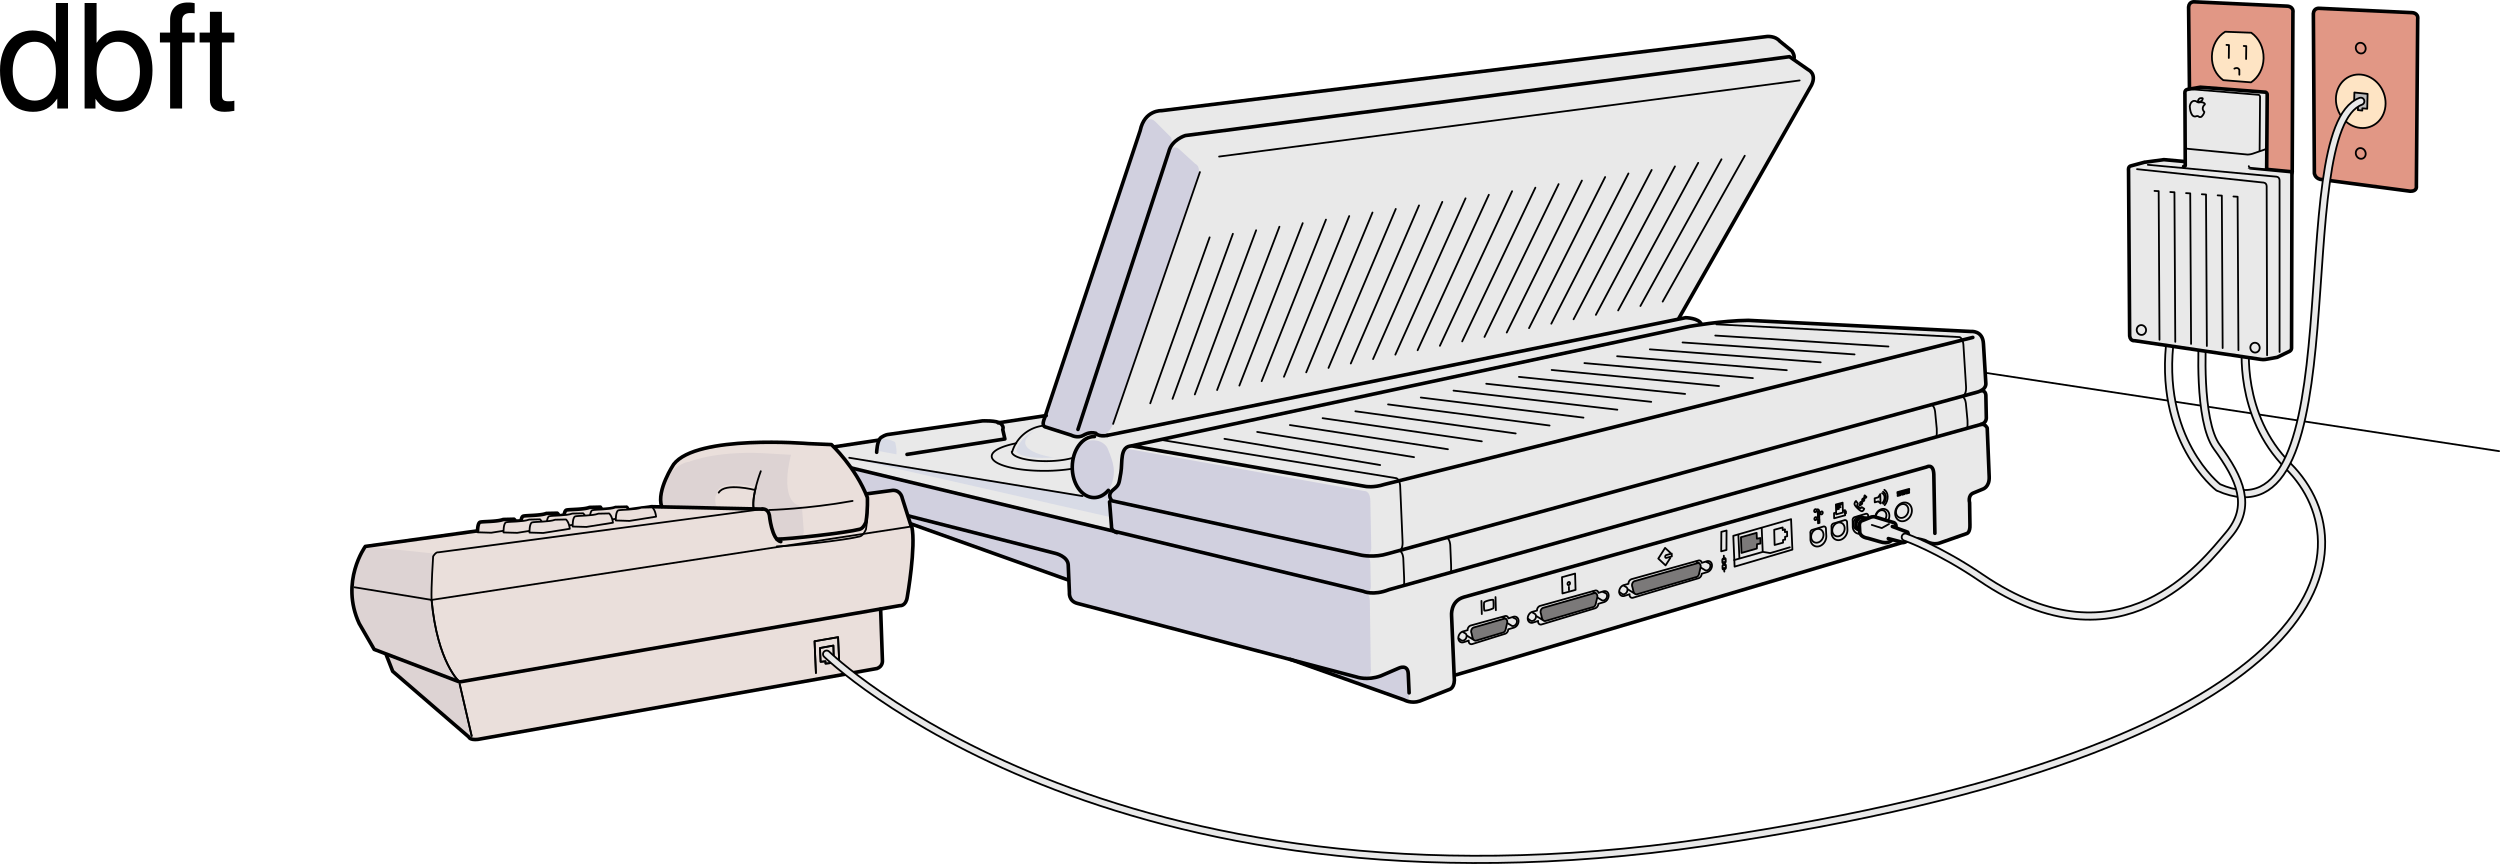<svg xmlns="http://www.w3.org/2000/svg" xmlns:xlink="http://www.w3.org/1999/xlink" width="345.234" height="119.304"><defs><path id="a" d="M9.906-14.578H8.234v5.422c-.687-1.063-1.812-1.625-3.218-1.625-2.72 0-4.5 2.187-4.5 5.515 0 3.547 1.718 5.72 4.562 5.72 1.438 0 2.438-.532 3.344-1.829V0h1.484Zm-4.61 5.36c1.798 0 2.938 1.577 2.938 4.093 0 2.422-1.156 4.031-2.921 4.031-1.829 0-3.047-1.625-3.047-4.062 0-2.438 1.218-4.063 3.03-4.063zm0 0"/><path id="b" d="M1.078-14.578V0h1.5v-1.344C3.375-.125 4.438.453 5.906.453c2.75 0 4.547-2.25 4.547-5.734 0-3.407-1.687-5.5-4.469-5.5-1.437 0-2.468.547-3.25 1.719v-5.516zm4.578 5.36c1.86 0 3.063 1.624 3.063 4.124 0 2.375-1.235 4-3.063 4-1.781 0-2.922-1.61-2.922-4.062 0-2.469 1.141-4.063 2.922-4.063zm0 0"/><path id="c" d="M5.156-10.484H3.422v-1.641c0-.688.375-1.063 1.156-1.063.14 0 .203 0 .578.032v-1.39a3.975 3.975 0 0 0-.937-.095c-1.532 0-2.453.875-2.453 2.375v1.782H.359v1.359h1.407V0h1.656v-9.125h1.734Zm0 0"/><path id="d" d="M5.078-10.484H3.36v-2.875H1.703v2.875H.281v1.359h1.422v7.922c0 1.078.719 1.656 2.016 1.656.437 0 .797-.031 1.36-.14v-1.391C4.843-1.016 4.624-1 4.28-1c-.718 0-.922-.203-.922-.938v-7.187h1.72zm0 0"/></defs><path fill="#e9e9e9" d="m231.863 43.91 18.293-32.152c.77-1.586-.449-2.129-.449-2.129l-2.586-1.8.613.331c.153-.543-.285-1.12-.285-1.12l-1.676-1.36c-.625-.75-1.753-.64-1.753-.64l-83.583 10.238s-2.394-.133-2.984 2.753L144.2 57.871l.098-.445-6.461.965.363.101c-.5-.457-2.527-.37-2.527-.37L122.625 60s-.355.016-.937.399c-.579.382-.625 2.058-.625 2.058l.285-1.683-11.028 1.668s-1.43.062-1.367 1.492l.11 2.62s.273.704 1.472.892l5.207 1.328.344.101 31.531 11.258v.23l.063 1.47s-.14 1.195 1.14 1.503l29.352 7.715.43.145 15.312 5.464s.977.555 2.156.149l4.106-1.61s.828-.214.636-1.82l.29-.191 63.226-18.75s.266-.121.992.086l.57.168s.981.672 2.04.27l3.68-1.286s.472-.133.425-1.215l-.047-3.047s-.281-1.023.535-1.336l1.29-.535s.945-.277.882-1.707l-.273-6.722s-.25-.625-.875-.5c.812-.211.75-.938.75-.938l-.063-3.125c-.05-.629-.625-.625-.625-.625l-.437.188c1.133-.336 1.062-1.125 1.062-1.125l-.332-5.5c-.082-1.907-1.746-1.715-1.746-1.715l-30.738-1.535c-2.09.023-4.488.3-6.125.527l-.36-.008c-.324-.848-2.152-.887-2.152-.887l-.918.04"/><path fill="#d8dbe6" d="M121.11 62.239s.062-1.5.75-1.625c.687-.125 1.75.437 1.75.437s.25.813.187 1.688l-2.688-.5m21.625-2.688s-1.875.813-2.375 2.688c0 0 0 1.25 5.188.937 0 0-6.563-.875-2.813-3.625m-25.437 3.688 33.125 5.437 2.875.125s-.125.688-.063 1l.063.813s-.055.757.125.812l-36.125-8.187"/><path fill="#d1d0df" d="M157.61 17.551s.874-1.812 1.937-.75l2.187 2.188s.25.562-.187 1.75c0 0 .625-.813 1.375-.063l2.125 1.938s.937.312.312 2.062l-11.75 34.063s-.5 1.562-2.125 1.187l-.625-.187s-.562-.063-1.187.312-1.188.25-1.563.125l-3.625-1.187s-.625-.063-.375-.938l13.5-40.5"/><path fill="#d1d0df" d="M108.922 63.801s-.063-1.25 1.75-.812l43.25 10.437s-.5-.375-.438-.812l-.25-3.125s-.062-.563.125-.688c0 0-2 0-2.562-.125-.563-.125-2.75-.625-2.688-4.562.063-3.938 4.125-4 4.875-2.125s1.313 3.187.25 5.562c0 0-.187.813.313.375.5-.437.875-.625 1.125-1.875s-.063-4.25 1.437-4l32.25 5.75s.875-.125.875 1.438l.125 6.25s.125 1.25-.875 1.187c0 0 .75.063.75 1.063l.063 3.125s.125 1.125-.813.875c0 0 .75.062.688 1.687l.125 8.813s.25 1.562-1.188 1.375c0 0 1.125.312 2.75-.313l2-.875s1.5-1 1.625.625l.063 3.063s.25.875-1.063.375l-15.062-5.375-29.563-7.75s-1.187-.188-1.25-1.625v-1.563l-31.562-11.375-5.813-1.437s-1.062-.188-1.187-.938l-.125-2.625"/><path fill="none" stroke="#000" stroke-linecap="round" stroke-linejoin="round" stroke-width=".25" d="M259.406 72.387c.457.246 1.067-.004 1.356-.563.293-.554.152-1.207-.309-1.457-.46-.246-1.066.004-1.36.563-.288.555-.148 1.207.313 1.457zm0 0"/><path fill="none" stroke="#000" stroke-linecap="round" stroke-linejoin="round" stroke-width=".25" d="M259.387 72.02c.34.183.789-.004 1.004-.414.214-.414.113-.895-.227-1.078-.34-.184-.793.003-1.004.414-.215.41-.113.894.227 1.078zm-3.547-.137a.428.428 0 0 1 .242-.46l1.582-.474a.275.275 0 0 1 .176.024c.098.055.148.164.148.281l.051 1.024c.008.23-.047.476-.168.707-.324.62-1 .902-1.515.625-.293-.16-.47-.461-.504-.809zm0 0"/><path fill="none" stroke="#000" stroke-linecap="round" stroke-linejoin="round" stroke-width=".25" d="M256.34 73.11c.402.214.93-.004 1.18-.489.253-.48.132-1.047-.266-1.261-.402-.215-.93 0-1.18.484-.254.484-.133 1.05.266 1.266zm3.922-3.356c.261-.308.426-.742.414-1.183-.012-.43-.192-.766-.457-.934"/><path fill="none" stroke="#000" stroke-linecap="round" stroke-linejoin="round" stroke-width=".25" d="M260.086 69.578c.219-.238.355-.586.348-.941-.012-.352-.168-.621-.391-.738"/><path fill="none" stroke="#000" stroke-linecap="round" stroke-linejoin="round" stroke-width=".25" d="M259.945 69.45c.188-.18.309-.47.301-.762-.008-.29-.144-.504-.34-.582m-.218 1.414-.305-.281-.488.132-.016-.554.488-.133.281-.445zm-3.583.043c-.05.082.094.336.446.664.347.328.582.43.633.347m-1.09-1.023a.703.703 0 0 1 .093-.234.527.527 0 0 1 .114-.13l.254.34s-.051.16-.09.22c0 0 .05.144.215.277.16.132.265.172.265.172.04-.059.153-.16.153-.16l.336.214a.623.623 0 0 1-.075.164.563.563 0 0 1-.164.168"/><path fill="none" stroke="#000" stroke-linecap="round" stroke-linejoin="round" stroke-width=".25" d="M256.934 69.774c.03-.051.027-.118-.008-.153-.036-.03-.086-.015-.121.035-.032.051-.032.118.004.153.035.031.09.015.125-.035zm.23-.246-.226-.215-.079.12.23.212zm.055-.208c.035-.05.031-.117-.004-.148-.035-.035-.09-.02-.121.031-.036.051-.032.121.004.153.035.031.09.02.12-.035zm.234-.246-.23-.214-.075.12.23.212zm.055-.203c.035-.054.031-.12-.004-.156-.035-.027-.09-.016-.121.035-.035.051-.031.121.004.153.035.035.09.02.12-.032zm.234-.25-.23-.215-.074.122.226.21zm0 0"/><path fill="#e9e9e9" stroke="#000" stroke-linecap="round" stroke-linejoin="round" stroke-width=".5" d="m257.371 73.438-.535-.203c-.402-.133-.469-.399-.469-.399-.336-.941.469-1.34.469-1.34l1.074.067"/><path fill="#e9e9e9" d="m257.059 71.942 1.16-.465s.41-.235.816-.059l2.5.754s.293.117.293.465c0 .352.117 1.687-.64 1.98 0 0-.407.582-1.63.176l-1.628-.469s-.989-.113-1.106-.812l-.058-1.047s.066-.492.293-.523"/><path fill="none" stroke="#000" stroke-linecap="round" stroke-linejoin="round" stroke-width=".5" d="m257.059 71.942 1.16-.465s.41-.235.816-.059l2.5.754s.293.117.293.465c0 .352.117 1.687-.64 1.98 0 0-.407.582-1.63.176l-1.628-.469s-.989-.113-1.106-.812l-.058-1.047s.066-.492.293-.523zm0 0"/><path fill="none" stroke="#000" stroke-linecap="round" stroke-linejoin="round" stroke-width=".25" d="m246.477 73.121-.293.082-.012-.363-1.168.32.059 2.098 1.167-.32-.008-.364.293-.078"/><path fill="none" stroke="#000" stroke-linecap="round" stroke-linejoin="round" stroke-width=".25" d="m246.477 73.121.011.364.29-.079.019.645-.293.082.012.363"/><path fill="#7b7979" d="m240.488 76.356 2.121-.606.024-.601.48-.09-.02-.762-.48.09-.035-.809-2.164.606.074 2.172"/><path fill="none" stroke="#000" stroke-linecap="round" stroke-linejoin="round" stroke-width=".25" d="m240.488 76.356 2.121-.606.024-.601.48-.09-.02-.762-.48.09-.035-.809-2.164.606zm0 0"/><path fill="none" stroke="#000" stroke-linecap="round" stroke-linejoin="round" stroke-width=".5" d="m144.473 57.387-6.637 1.004m-16.488 2.383-11.028 1.668s-1.43.062-1.367 1.492l.11 2.62s.273.704 1.472.892l35.242 8.976s1.688.406 1.739 1.598l.164 3.812s-.14 1.196 1.14 1.504l38.512 10.149s1.457.535 3.336-.145l2.46-1.059s1.286-.652 1.345.778l.117 2.617m-78.504-26.801 31.531 11.258"/><path fill="none" stroke="#000" stroke-linecap="round" stroke-linejoin="round" stroke-width=".5" d="m178.172 91.051 15.742 5.61s.977.554 2.156.148l4.106-1.61s.828-.214.637-1.82l-.36-8.34s-.207-2.02 1.68-2.578l63.914-17.972s.933-.56 1 1l.148 8.156M156.113 61.598l77.223-16.531s4.5-.79 8.082-.828l30.738 1.535s1.664-.192 1.746 1.715l.332 5.5s.07.789-1.062 1.125l-81.563 22.359c-1.765.555-3.57.203-3.57.203l-34.46-7.512s-.81-.738.112-1.496c.922-.754.801-.808 1.09-2.375.262-1.418-.222-3.75 1.57-3.707l32.231 5.586s1.082.211 2.613-.281l81.235-20.293M247.734 8.16c.153-.543-.285-1.12-.285-1.12l-1.676-1.36c-.625-.75-1.753-.64-1.753-.64l-83.582 10.238s-2.395-.133-2.985 2.753L144.2 57.871s-.383.856.106 1.07l3.629 1.157s.914.5 1.73-.016c0 0 .754-.508 1.66-.25 0 0 .32.528 1.621.29"/><path fill="none" stroke="#000" stroke-linecap="round" stroke-linejoin="round" stroke-width=".5" d="m231.863 43.91 18.293-32.152c.77-1.586-.449-2.129-.449-2.129l-2.586-1.8-83.433 10.89s-1.883.559-2.29 2.246L148.86 59.301"/><path fill="none" stroke="#000" stroke-linecap="round" stroke-linejoin="round" stroke-width=".25" d="m248.516 11.11-80.164 10.51m-2.652 2.146-11.985 34.77"/><path fill="none" stroke="#000" stroke-linecap="round" stroke-linejoin="round" stroke-width=".5" d="M151.145 60.281c-1.676-.015-3.051 1.86-3.075 4.192-.02 2.324 1.325 4.226 3 4.242.754.008 1.446-.371 1.985-1m-.168-7.59 79.894-16.254s1.828.04 2.153.887m-81.711 24.539.265 3.332s-.09.723.758.926"/><path fill="none" stroke="#000" stroke-linecap="round" stroke-linejoin="round" stroke-width=".25" d="M193.828 80.91s.121-.004.074-1.078l-.117-2.738s-.039-.832-.523-1.055m7.054 3.039s.118-.004.07-1.078l-.116-2.738s-.036-.832-.524-1.05m67.633-13.938s.121-.004.074-1.078l-.219-2.258s-.035-.832-.52-1.051m4.915 3.25s.117-.008.07-1.078l-.215-2.258s-.035-.836-.523-1.05M167.043 32.778l-8.2 22.914m11.411-23.407-8.336 22.793m11.547-23.281-8.469 22.672m11.684-23.16-8.606 22.55m11.821-23.042-8.747 22.43m11.957-22.919-8.878 22.309m12.093-22.801-9.015 22.192m12.226-22.68-9.152 22.07m12.367-22.562-9.289 21.949m12.5-22.438-9.422 21.829m12.637-22.316-9.563 21.706m12.774-22.199-9.696 21.586m12.911-22.074-9.836 21.465m13.047-21.958-9.97 21.348m13.184-21.836-10.105 21.227m13.316-21.719-10.238 21.105m13.454-21.593-10.38 20.984m13.59-21.472-10.512 20.863m13.727-21.356L214.223 44.7m13.863-21.231L217.3 44.09m14-21.113L220.38 43.48m14.132-20.991-11.055 20.378m14.27-20.871L226.53 42.258m14.408-20.75-11.333 20.14m-60.515 18.95 21.496 3.621m-16.976-4.574 21.656 3.484m-17.137-4.433 21.816 3.34m-17.3-4.29 21.98 3.2m-17.457-4.153 22.137 3.063m-17.621-4.012 22.3 2.918m-17.781-3.867 22.461 2.777m-17.941-3.73 22.62 2.636m-18.101-3.586 22.778 2.497m-18.262-3.446 22.941 2.356m-18.422-3.309 23.102 2.219m-18.582-3.169 23.262 2.075m-18.743-3.023 23.426 1.93m-18.91-2.883 23.59 1.792m-19.07-2.741 23.75 1.652m-19.231-2.606 23.91 1.516M117.273 63.215l32.22 5.29"/><path fill="none" stroke="#000" stroke-linecap="round" stroke-linejoin="round" stroke-width=".5" d="M121.063 62.457s.046-1.676.625-2.058c.582-.383.937-.399.937-.399l13.047-1.879s2.027-.086 2.527.371c.496.457.274.825.274.825l.293 1.3-13.512 2.133"/><path fill="none" stroke="#000" stroke-linecap="round" stroke-linejoin="round" stroke-width=".25" d="M139.719 62.38c.008.757 2.226 1.335 4.945 1.3 1.465-.02 2.774-.219 3.672-.512m-4.262-4.383a5.11 5.11 0 0 0-4.289 3.575"/><path fill="none" stroke="#000" stroke-linecap="round" stroke-linejoin="round" stroke-width=".25" d="M140.336 61.211c-2.05.406-3.399 1.07-3.387 1.809.016 1.164 3.426 2.058 7.617 2a24.8 24.8 0 0 0 3.45-.281m45.246 11.301s.468-.137.426-1.212l-.336-7.742s-.036-.832-.524-1.05l-32.453-5.282m110.738-6.148s.434-.121.387-1.196l-.367-5.804s-.035-.836-.524-1.055l-33.586-1.762m-15.652 36.965.371.168c.203.125.246.438.09.7-.152.265-.441.378-.648.257l-.633-.387m-8.93 2.082.309.18c.203.121.246.434.09.7-.153.261-.442.378-.649.253l-.348-.254"/><path fill="none" stroke="#000" stroke-linecap="round" stroke-linejoin="round" stroke-width=".25" d="M212.617 83.692a.593.593 0 0 1 .11-.036l7.55-2.105a.377.377 0 0 1 .278.035c.101.059.16.164.18.285l.69-.218a.561.561 0 0 1 .45.043c.3.18.36.644.133 1.03a.893.893 0 0 1-.512.427l-.777.226a.684.684 0 0 1-.399.61l-7.433 2.242a.366.366 0 0 1-.301-.032c-.14-.085-.207-.261-.18-.453l-.75.246a.545.545 0 0 1-.414-.054c-.304-.184-.363-.645-.136-1.032a.904.904 0 0 1 .449-.402l.695-.195a.677.677 0 0 1 .09-.356.68.68 0 0 1 .277-.261"/><path fill="#7b7979" d="M212.79 84.73a.588.588 0 0 1-.017-.433.531.531 0 0 1 .348-.367l7.043-2.02a.39.39 0 0 1 .164.012c.192.07.293.305.25.547l-.215.914-.023.09c-.074.223-.25.375-.43.379l-6.492 1.902c-.07.024-.121.008-.191-.015-.098-.032-.188-.137-.274-.313l-.164-.695"/><path fill="none" stroke="#000" stroke-linecap="round" stroke-linejoin="round" stroke-width=".25" d="M212.79 84.73a.588.588 0 0 1-.017-.433.531.531 0 0 1 .348-.367l7.043-2.02a.39.39 0 0 1 .164.012c.192.07.293.305.25.547l-.215.914-.023.09c-.074.223-.25.375-.43.379l-6.492 1.902c-.07.024-.121.008-.191-.015-.098-.032-.188-.137-.274-.313zm.386.977-.977-.61m8.219-3.163-.453-.242m15.675-4.086.372.172c.203.12.242.433.09.699-.153.262-.442.379-.649.254l-.633-.387m-10.566 2.543.305.18c.207.12.246.433.093.699-.152.262-.441.375-.648.254l-.348-.254"/><path fill="none" stroke="#000" stroke-linecap="round" stroke-linejoin="round" stroke-width=".25" d="M225.25 80.004a.385.385 0 0 1 .105-.039l9.192-2.562a.36.36 0 0 1 .277.039.38.38 0 0 1 .18.285l.691-.223a.563.563 0 0 1 .45.043c.3.184.359.645.132 1.031a.893.893 0 0 1-.511.426l-.778.23a.681.681 0 0 1-.398.606l-9.074 2.7a.357.357 0 0 1-.297-.032c-.145-.082-.207-.262-.18-.45l-.75.243a.552.552 0 0 1-.418-.055c-.3-.18-.363-.64-.133-1.03a.925.925 0 0 1 .45-.403l.695-.196a.642.642 0 0 1 .09-.355.647.647 0 0 1 .277-.258"/><path fill="#7b7979" d="M225.418 81.04a.597.597 0 0 1-.016-.43c.063-.192.2-.329.352-.368l8.684-2.476a.28.28 0 0 1 .16.012c.191.066.293.3.246.546l-.211.91-.024.09c-.074.223-.253.375-.43.38l-8.128 2.363c-.07.02-.121.004-.195-.016-.094-.031-.184-.137-.27-.312l-.168-.7"/><path fill="none" stroke="#000" stroke-linecap="round" stroke-linejoin="round" stroke-width=".25" d="M225.418 81.04a.597.597 0 0 1-.016-.43c.063-.192.2-.329.352-.368l8.684-2.476a.28.28 0 0 1 .16.012c.191.066.293.3.246.546l-.211.91-.024.09c-.074.223-.253.375-.43.38l-8.128 2.363c-.07.02-.121.004-.195-.016-.094-.031-.184-.137-.27-.312zm.391.98-.977-.614m9.856-3.621-.454-.238m-25.304 7.731.367.168c.207.12.25.433.094.699-.153.261-.442.379-.649.258l-.633-.387m-6.069 1.269.308.18c.203.121.242.434.09.7-.153.261-.442.378-.649.253l-.348-.254"/><path fill="none" stroke="#000" stroke-linecap="round" stroke-linejoin="round" stroke-width=".25" d="M203.035 86.403a.347.347 0 0 1 .11-.036l4.695-1.293a.351.351 0 0 1 .273.036c.102.058.16.164.18.285l.691-.223a.567.567 0 0 1 .446.047c.304.18.363.64.14 1.031a.927.927 0 0 1-.515.426l-.778.227a.684.684 0 0 1-.398.609l-4.574 1.43a.382.382 0 0 1-.301-.032c-.145-.086-.207-.261-.18-.453l-.75.242a.541.541 0 0 1-.414-.05c-.304-.184-.363-.645-.14-1.032a.928.928 0 0 1 .453-.402l.695-.195a.626.626 0 0 1 .09-.356.657.657 0 0 1 .277-.261"/><path fill="#7b7979" d="M203.207 87.438a.576.576 0 0 1-.02-.43c.063-.191.2-.328.352-.367l4.188-1.207a.368.368 0 0 1 .16.012c.191.066.293.3.246.546l-.211.914c-.008.032-.012.06-.023.09-.075.223-.25.371-.43.38l-3.633 1.09c-.07.023-.121.007-.191-.017-.098-.03-.188-.136-.274-.312l-.164-.7"/><path fill="none" stroke="#000" stroke-linecap="round" stroke-linejoin="round" stroke-width=".25" d="M203.207 87.438a.576.576 0 0 1-.02-.43c.063-.191.2-.328.352-.367l4.188-1.207a.368.368 0 0 1 .16.012c.191.066.293.3.246.546l-.211.914c-.008.032-.012.06-.023.09-.075.223-.25.371-.43.38l-3.633 1.09c-.07.023-.121.007-.191-.017-.098-.03-.188-.136-.274-.312zm.387.98-.977-.613m5.36-2.348-.454-.242m54.723-13.344c.54.29 1.254-.004 1.598-.66.34-.652.176-1.418-.364-1.71-.542-.29-1.257.003-1.597.66-.34.652-.18 1.417.363 1.71zm0 0"/><path fill="none" stroke="#000" stroke-linecap="round" stroke-linejoin="round" stroke-width=".25" d="M262.227 71.438c.398.218.925 0 1.18-.485.25-.484.132-1.05-.27-1.265-.399-.215-.93.004-1.18.484-.25.484-.133 1.05.27 1.266zm-9.305 1.324a.428.428 0 0 1 .043-.273.41.41 0 0 1 .2-.192l1.577-.473a.296.296 0 0 1 .176.028c.098.05.152.16.152.281l.051 1.02a1.48 1.48 0 0 1-.168.71c-.324.622-1.004.899-1.515.622-.293-.157-.47-.457-.508-.805zm0 0"/><path fill="none" stroke="#000" stroke-linecap="round" stroke-linejoin="round" stroke-width=".25" d="M253.422 73.989c.402.214.93-.004 1.18-.489.253-.48.132-1.05-.266-1.265-.402-.215-.93.004-1.18.488-.254.48-.133 1.05.266 1.266zm-3.418-.349a.412.412 0 0 1 .039-.276.393.393 0 0 1 .203-.188l1.578-.473a.25.25 0 0 1 .176.028c.098.05.152.16.148.281l.055 1.02c.004.23-.05.476-.172.707-.32.62-1 .902-1.511.625-.293-.157-.47-.461-.508-.81zm0 0"/><path fill="none" stroke="#000" stroke-linecap="round" stroke-linejoin="round" stroke-width=".25" d="M250.504 74.864c.398.214.93 0 1.18-.485.253-.484.132-1.05-.266-1.265-.402-.215-.93 0-1.184.488-.25.48-.132 1.047.27 1.262zm-3.168-3.172.18 4.207-7.98 2.351-.18-4.254zm0 0"/><path fill="none" stroke="#000" stroke-linecap="round" stroke-linejoin="round" stroke-width=".25" d="m239.477 77.34 3.968-1.129 1.012.168 2.703-.8m-3.883-2.689.141 3.25m-3.359-2.25.144 3.25m-33.633 7.122-.05-1.805m-1.942.532.05 1.804m.341-.519a6.005 6.005 0 0 1-.043-.508c-.004-.192 0-.371.011-.531 0 0 .032-.079.067-.102.152-.094.351-.156.566-.215.223-.062.426-.094.582-.097 0 0 .047-.004.063.07a5.212 5.212 0 0 1 .027 1.016s.008.07-.055.105a3.15 3.15 0 0 1-1.156.316s-.058.008-.062-.054zm12.605-2.817-.066-2.25-1.805.496.063 2.25zm0 0"/><path fill="none" stroke="#000" stroke-linecap="round" stroke-linejoin="round" stroke-width=".25" d="M216.645 80.801c.097-.027.171-.148.168-.27-.004-.12-.086-.195-.18-.167-.098.023-.176.144-.172.265.004.121.086.195.184.172zm.011.242.012.457m21.316-4.39c-.082.023-.148.125-.144.226l.008.309c.004.105.074.168.156.144m.168-.043c.082-.023.148-.125.144-.23l-.011-.305c0-.105-.07-.168-.153-.144m-.144.898c-.082.024-.149.125-.145.23l.008.305c.004.106.074.168.157.149m.167-.047c.082-.024.149-.125.145-.227l-.008-.308c-.004-.102-.074-.168-.156-.145m-.126-1.183.016.515m.036 1.164.015.516m25.531-11.422-1.628.445.004.18 1.628-.445zm-1.601.801.375-.102.004.18-.375.101zm.609-.168.375-.102.004.18-.37.101zm.614-.168.37-.102.005.18-.371.101zm-32.61 8.355-.723-.672-.937 1.473 1.004.941.648-1.015"/><path fill="none" stroke="#000" stroke-linecap="round" stroke-linejoin="round" stroke-width=".25" d="m230.855 76.442-.753.207c-.086.023-.153.132-.153.242.004.105.078.176.164.152l.754-.207zm7.223 1.128.012.516m15.437-7.296-.261.074.02.71 1.515-.418-.02-.71-.25.07"/><path fill="none" stroke="#000" stroke-linecap="round" stroke-linejoin="round" stroke-width=".25" d="m254.918 70.875-.008-.27-.125.036.008.265zm-.465-1.461.04 1.364-.927.253-.039-1.363zm-.805.422.563-.152m-.559.328.426-.117m-.422.289.504-.14m-.496.312.27-.075m-3.121.344.093-.027s.106-.027.11.086l.008.27s.105-.184.195-.192v-.133c-.012-.383-.32-.281-.32-.281l-.094.027m-.012-.023a.112.112 0 0 0-.113-.031c-.09.027-.16.136-.157.246.004.113.079.183.165.156a.183.183 0 0 0 .113-.09m.629.363-.094.028s-.11.03-.105.144l.008.27s-.11-.125-.204-.082l-.004-.133c-.011-.383.297-.45.297-.45l.094-.027m.008-.027a.206.206 0 0 1 .113-.09c.09-.027.164.043.168.156.004.11-.066.22-.156.246a.118.118 0 0 1-.117-.03m-.594.718.09-.023s.109-.032.113.085l.012.481.203-.055-.012-.48c-.012-.387-.32-.281-.32-.281l-.094.023m-.012-.023c-.027-.028-.07-.04-.113-.028-.09.024-.16.137-.156.246.004.11.078.18.168.157a.202.202 0 0 0 .109-.09m-12.406 1.531-.016 2.687-.722.184.019-2.687zm0 0"/><path fill="none" stroke="#000" stroke-linecap="round" stroke-linejoin="round" stroke-width=".5" d="M273.61 53.926s.574-.004.624.625l.063 3.125s.062.727-.75.938l-81.723 22.808c-2.23.883-3.57.23-3.57.23l-76.95-18.535"/><path fill="none" stroke="#000" stroke-linecap="round" stroke-linejoin="round" stroke-width=".5" d="m201.102 93.188 63.226-18.75s.266-.121.992.086l.57.168s.981.672 2.04.27l3.68-1.286s.472-.133.425-1.215l-.047-3.047s-.281-1.023.535-1.336l1.29-.535s.945-.277.882-1.707l-.273-6.722s-.25-.625-.875-.5"/><path fill="#e9e9e9" stroke="#000" stroke-linecap="round" stroke-linejoin="round" stroke-width=".25" d="m258.484 72.489 1.375.437 1-.562"/><path fill="#e9e9e9" stroke="#000" stroke-linecap="round" stroke-linejoin="round" stroke-width=".5" d="m261.324 72.707 2.11.782s.558 1.109-.555 1.44l-2.11-.554"/><path fill="#eadfdb" d="m119.723 68.192 3.574-.48c1.113-.028 1.3 1.085 1.3 1.085l1.204 3.797.058.27c.598 2.742-.566 9.55-.566 9.55-.188 1.34-1.031 1.22-1.031 1.22l-2.653.48.25 7.125s.07.785-.746 1.078l-55.133 9.789c-1.125.117-1.23-.325-1.23-.325l-10.52-9.074-.87-2.218-1.688-.813-2.063-3.562c-2.695-5.817.84-10.657.84-10.657l39.524-5.488 1.394-.031c-.73-2.242 1.66-5.817 1.66-5.817 3.172-4.148 18.578-2.863 18.578-2.863l3.211.137s3.344 3.129 4.965 7.312l-.058-.515"/><path fill="#ddd3d3" d="M99.11 68.051s-1.626-5.625-4.876-4c-3.25 1.625-2.875 5.75-2.875 5.75l.25.25 13.625.25c.938.063.938.688.938.688s.187.812.437 1.812.625 1.625.625 1.625l2.75-.125c1.25-.125 1-1.125 1-1.125l-.25-3.25c-3.375-.5-1.5-7.125-1.5-7.125l-2.375-.125c-.5 0-.875.5-.875.5-.875 1.375-1.75 4.5-1.75 4.5s-.437 2.125-.25 2.563l-5-.063s-.562-1.5.125-2.125M50.45 75.457l9.347.969s-.27 4.523-.2 6.418c.075 1.895 1.028 8.203 3.864 11.328l1.773 7.692s0 .187.313.25c0 0-.34.148-.797-.333l-10.266-8.917s-.25 0-.375-.563l-.75-1.812-1.687-.813s-3.438-4.875-3.063-8.062c.434-3.708.5-3.75 1.84-6.157"/><path fill="none" stroke="#000" stroke-linecap="round" stroke-linejoin="round" stroke-width=".25" d="M65.133 101.621 63.48 94.47m41.579-29.396s-1.262 3.266-.997 5.118"/><path fill="none" stroke="#000" stroke-linecap="round" stroke-linejoin="round" stroke-width=".25" d="M104.293 67.672s-4.195-1.09-5.04.356M59.598 82.844c.8 8.684 3.863 11.328 3.863 11.328m51.625-5.023-1.852.34.086 1.902.668-.07.008.32.61-.063-.012-.386.547-.055zm0 0"/><path fill="none" stroke="#000" stroke-linecap="round" stroke-linejoin="round" stroke-width=".25" d="m115.922 92.176-.188-4.187-3.25.562.188 4.375m-5.391-17.476c1.512.027 9.54-.86 11.465-1.372.516-.136.84-.992.84-.992.273-1.703.195-3.379.195-3.379m-54.648 31.914L63.48 94.47"/><path fill="none" stroke="#000" stroke-linecap="round" stroke-linejoin="round" stroke-width=".5" d="m119.723 68.192 3.574-.48c1.113-.028 1.3 1.085 1.3 1.085l1.204 3.797m-18.52 1.856c1.512.027 9.54-.86 11.465-1.372.516-.136.84-.992.84-.992.273-1.703.195-3.379.195-3.379-1.62-4.183-4.965-7.312-4.965-7.312l-3.21-.137s-15.407-1.285-18.579 2.863c0 0-2.39 3.575-1.66 5.817"/><path fill="none" stroke="#000" stroke-linecap="round" stroke-linejoin="round" stroke-width=".25" d="M63.46 94.172s-3.062-2.644-3.862-11.328l66.316-10.145"/><path fill="none" stroke="#000" stroke-linecap="round" stroke-linejoin="round" stroke-width=".5" d="M125.914 72.7c.598 2.746-.621 9.714-.621 9.714-.188 1.34-1.031 1.22-1.031 1.22L63.46 94.171m41.817-23.87-15.304-.332-39.524 5.488s-3.535 4.84-.84 10.657l2.063 3.562m0 0 11.789 4.496"/><path fill="none" stroke="#000" stroke-linecap="round" stroke-linejoin="round" stroke-width=".25" d="m59.598 82.844-10.649-1.746"/><path fill="none" stroke="#000" stroke-linecap="round" stroke-linejoin="round" stroke-width=".5" d="m53.36 90.489.87 2.218 10.52 9.075s.105.44 1.23.324l55.133-9.79c.817-.292.746-1.077.746-1.077l-.25-7.125"/><path fill="none" stroke="#000" stroke-linecap="round" stroke-linejoin="round" stroke-width=".25" d="m115.086 89.149-1.852.34.086 1.902.668-.07.008.32.61-.063-.012-.386.547-.055zm0 0"/><path fill="none" stroke="#000" stroke-linecap="round" stroke-linejoin="round" stroke-width=".25" d="m115.922 92.176-.188-4.187-3.25.562.188 4.375"/><path fill="#eadfdb" d="M77.863 71.84s-.031-1.293.364-1.402c.398-.11 2.39-.055 3.18-.371l1.495-.036s.403.29.528 1.286l-3.672.582-1.895-.059"/><path fill="none" stroke="#000" stroke-linecap="round" stroke-linejoin="round" stroke-width=".25" d="M77.863 71.84s-.031-1.293.364-1.402c.398-.11 2.39-.055 3.18-.371l1.495-.036s.403.29.528 1.286l-3.672.582zm0 0"/><path fill="#eadfdb" d="M71.902 72.676s-.027-1.297.368-1.402c.398-.11 2.39-.059 3.18-.375l1.495-.032s.403.29.524 1.282l-3.672.582-1.895-.055"/><path fill="none" stroke="#000" stroke-linecap="round" stroke-linejoin="round" stroke-width=".25" d="M71.902 72.676s-.027-1.297.368-1.402c.398-.11 2.39-.059 3.18-.375l1.495-.032s.403.29.524 1.282l-3.672.582zm0 0"/><path fill="#eadfdb" d="M65.945 73.508s-.03-1.293.368-1.402c.394-.11 2.39-.055 3.18-.371l1.491-.036s.407.29.528 1.286l-3.672.582-1.895-.059"/><path fill="none" stroke="#000" stroke-linecap="round" stroke-linejoin="round" stroke-width=".25" d="M65.945 73.508s-.03-1.293.368-1.402c.394-.11 2.39-.055 3.18-.371l1.491-.036s.407.29.528 1.286l-3.672.582zm0 0"/><path fill="#ddd3d3" d="M95.234 63.739s4.063-1.688 11.625-1.063l-2.187 4.688s-5.188-1.5-5.75.812"/><path fill="none" stroke="#000" stroke-linecap="round" stroke-linejoin="round" stroke-width=".25" d="M59.598 82.844c-.078-1.633.215-6.012.215-6.012.433-.687.714-.558.714-.558l44.75-5.973"/><path fill="none" stroke="#000" stroke-linecap="round" stroke-linejoin="round" stroke-width=".5" d="M105.277 70.301s.766-.133.97.84c0 0 .32 3.418 1.573 3.656"/><path fill="none" stroke="#000" stroke-linecap="round" stroke-linejoin="round" stroke-width=".25" d="M105.059 65.074s-1.262 3.266-.997 5.118m2.172.234s5.25-.125 11.5-1.25"/><path fill="none" stroke="#000" stroke-linecap="round" stroke-linejoin="round" stroke-width=".5" d="M86.672 70.239c-.137-.27-.184-.192-.184-.192l-1.492.035c-.426.172-1.203.235-1.887.274-.062-.117-.207-.325-.207-.325l-1.496.036c-.789.316-2.781.261-3.18.37-.183.052-.273.36-.32.673l-.687.136c-.137-.28-.274-.379-.274-.379l-1.496.032c-.789.316-2.781.265-3.18.375-.18.047-.273.347-.32.656l-.746.039a.964.964 0 0 0-.219-.27l-1.492.036c-.789.316-2.785.261-3.18.37-.296.083-.355.825-.367 1.196"/><path fill="#eadfdb" d="M81.45 71.86s-.032-1.297.366-1.407c.395-.105 2.391-.054 3.18-.37l1.492-.036s.407.293.528 1.285l-3.672.582-1.895-.054"/><path fill="none" stroke="#000" stroke-linecap="round" stroke-linejoin="round" stroke-width=".25" d="M81.45 71.86s-.032-1.297.366-1.407c.395-.105 2.391-.054 3.18-.37l1.492-.036s.407.293.528 1.285l-3.672.582zm0 0"/><path fill="#eadfdb" d="M75.492 72.692s-.031-1.293.363-1.403c.399-.11 2.391-.054 3.18-.37l1.492-.036s.41.29.532 1.281l-3.676.586-1.89-.058"/><path fill="none" stroke="#000" stroke-linecap="round" stroke-linejoin="round" stroke-width=".25" d="M75.492 72.692s-.031-1.293.363-1.403c.399-.11 2.391-.054 3.18-.37l1.492-.036s.41.29.532 1.281l-3.676.586zm0 0"/><path fill="#eadfdb" d="M69.531 73.528s-.027-1.297.367-1.407c.395-.105 2.391-.05 3.18-.37l1.492-.036s.407.293.528 1.285l-3.672.582-1.895-.054"/><path fill="none" stroke="#000" stroke-linecap="round" stroke-linejoin="round" stroke-width=".25" d="M69.531 73.528s-.027-1.297.367-1.407c.395-.105 2.391-.05 3.18-.37l1.492-.036s.407.293.528 1.285l-3.672.582zm0 0"/><path fill="#eadfdb" d="M85.035 71.875s-.027-1.293.367-1.402c.395-.11 2.391-.055 3.18-.371l1.492-.035s.406.289.528 1.28l-3.672.587-1.895-.059"/><path fill="none" stroke="#000" stroke-linecap="round" stroke-linejoin="round" stroke-width=".25" d="M85.035 71.875s-.027-1.293.367-1.402c.395-.11 2.391-.055 3.18-.371l1.492-.035s.406.289.528 1.28l-3.672.587zm0 0"/><path fill="#eadfdb" d="M79.078 72.711s-.031-1.297.367-1.406c.395-.106 2.387-.055 3.18-.371l1.492-.031s.403.289.528 1.28l-3.672.583-1.895-.055"/><path fill="none" stroke="#000" stroke-linecap="round" stroke-linejoin="round" stroke-width=".25" d="M79.078 72.711s-.031-1.297.367-1.406c.395-.106 2.387-.055 3.18-.371l1.492-.031s.403.289.528 1.28l-3.672.583zm0 0"/><path fill="#eadfdb" d="M73.117 73.543s-.027-1.293.367-1.402c.399-.11 2.391-.055 3.18-.371l1.492-.035s.406.289.531 1.285l-3.675.582-1.895-.059"/><path fill="none" stroke="#000" stroke-linecap="round" stroke-linejoin="round" stroke-width=".25" d="M73.117 73.543s-.027-1.293.367-1.402c.399-.11 2.391-.055 3.18-.371l1.492-.035s.406.289.531 1.285l-3.675.582zM274.164 51.48l70.945 10.821"/><path fill="none" stroke="#000" stroke-linecap="round" stroke-linejoin="round" stroke-width="1.25" d="M310.121 47.582s-1.152 9.762 5.86 16.774c11.699 11.699 6.519 39.18-80.372 51.945-82.43 12.11-121.457-25.965-121.457-25.965"/><path fill="none" stroke="#e9e9e9" stroke-linecap="round" stroke-linejoin="round" stroke-width=".75" d="M310.121 47.582s-1.152 9.762 5.86 16.774c11.699 11.699 6.519 39.18-80.372 51.945-82.43 12.11-121.457-25.965-121.457-25.965"/><path fill="#e19785" d="m320.398 24.762 12.446 1.644c.988.024.84-.71.84-.71l.183-23.036c.133-.902-.785-.914-.785-.914l-12.793-.597s-.758-.098-.828.718l.137 22.051s.058.653.8.844"/><path fill="none" stroke="#000" stroke-linecap="round" stroke-linejoin="round" stroke-width=".5" d="m320.398 24.762 12.446 1.644c.988.024.84-.71.84-.71l.183-23.036c.133-.902-.785-.914-.785-.914l-12.793-.597s-.758-.098-.828.718l.137 22.051s.058.653.8.844zm0 0"/><path fill="none" stroke="#000" stroke-linecap="round" stroke-linejoin="round" stroke-width=".25" d="M325.992 7.383c.38.04.692-.262.696-.668.008-.406-.297-.77-.676-.805-.38-.035-.688.262-.696.672-.004.407.297.766.676.801zm0 14.543c.38.035.692-.266.696-.672.008-.406-.297-.765-.676-.805-.38-.035-.688.266-.696.672-.004.41.297.77.676.805zm0 0"/><path fill="#fee4c4" d="M325.953 17.668c1.895.184 3.453-1.316 3.48-3.351.028-2.036-1.488-3.832-3.382-4.016-1.895-.184-3.453 1.316-3.477 3.352-.027 2.035 1.485 3.836 3.38 4.015"/><path fill="none" stroke="#000" stroke-linecap="round" stroke-linejoin="round" stroke-width=".25" d="M325.953 17.668c1.895.184 3.453-1.316 3.48-3.351.028-2.036-1.488-3.832-3.382-4.016-1.895-.184-3.453 1.316-3.477 3.352-.027 2.035 1.485 3.836 3.38 4.015zm0 0"/><path fill="#bdbcbc" d="m325.125 12.774 1.824.191-.054 2.055-.668-.07-.012.32-.606-.067.012-.382-.547-.059.051-1.988"/><path fill="none" stroke="#000" stroke-linecap="round" stroke-linejoin="round" stroke-width=".25" d="m325.125 12.774 1.824.191-.054 2.055-.668-.07-.012.32-.606-.067.012-.382-.547-.059zm0 0"/><path fill="#e19785" d="m303.254 22.98 12.45 1.298c.984.02.835-.715.835-.715l.098-21.797c.132-.906-.79-.918-.79-.918L303.056.254s-.754-.101-.825.719l.223 21.164s.059.652.8.844"/><path fill="none" stroke="#000" stroke-linecap="round" stroke-linejoin="round" stroke-width=".5" d="m303.254 22.98 12.45 1.298c.984.02.835-.715.835-.715l.098-21.797c.133-.906-.79-.918-.79-.918L303.056.254s-.754-.101-.825.719l.223 21.164s.059.652.8.844zm0 0"/><path fill="none" stroke="#000" stroke-linecap="round" stroke-linejoin="round" stroke-width="1.25" d="M326.004 13.985c-10.504 3.918-.223 61.925-19.668 53.32 0 0-8.563-6.574-6.57-20.918"/><path fill="none" stroke="#e9e9e9" stroke-linecap="round" stroke-linejoin="round" stroke-width=".75" d="M326.004 13.985c-10.504 3.918-.223 61.925-19.668 53.32 0 0-8.563-6.574-6.57-20.918"/><path fill="none" stroke="#000" stroke-linecap="round" stroke-linejoin="round" stroke-width="1.25" d="M263.11 74.176s4.613 1.617 10.5 5.625c19.32 13.148 30.734-1.941 34.12-5.926 3.387-3.98 1.594-7.765-1.593-12.148-2.672-3.676-1.992-14.942-1.992-14.942"/><path fill="none" stroke="#e9e9e9" stroke-linecap="round" stroke-linejoin="round" stroke-width=".75" d="M263.11 74.176s4.613 1.617 10.5 5.625c19.32 13.148 30.734-1.941 34.12-5.926 3.387-3.98 1.594-7.765-1.593-12.148-2.672-3.676-1.992-14.942-1.992-14.942"/><path fill="#fee4c4" d="M307.016 11.07c-.996-.734-1.598-1.863-1.567-3.304.028-1.48.766-2.746 1.836-3.383l3.598.137c1.047.726 1.734 2.047 1.703 3.535-.031 1.43-.719 2.656-1.73 3.316l-3.84-.3"/><path fill="none" stroke="#000" stroke-linecap="round" stroke-linejoin="round" stroke-width=".25" d="M307.016 11.07c-.996-.734-1.598-1.863-1.567-3.304.028-1.48.766-2.746 1.836-3.383l3.598.137c1.047.726 1.734 2.047 1.703 3.535-.031 1.43-.719 2.656-1.73 3.316zm0 0"/><path fill="#e9e9e9" stroke="#000" stroke-linecap="round" stroke-linejoin="round" stroke-width=".5" d="M310.547 22.946c0 .23.289.234.289.234l5.434.52s.25.078.234.351l-.055 24.04s-.011.25-.222.39l-1.75.86-1.407.253s-.476.113-.86.035l-17.44-2.582s-.762.125-.684-1.023l-.149-22.493s-.109-.558.375-.636l1.922-.516.036.012 2.55-.344 2.95.266"/><path fill="none" stroke="#000" stroke-linecap="round" stroke-linejoin="round" stroke-width=".25" d="M296 46.188c.32-.16.45-.563.293-.899-.16-.34-.547-.488-.867-.332-.32.16-.45.563-.29.903.157.34.548.484.864.328zm15.691 2.433c.32-.156.45-.558.29-.898a.644.644 0 0 0-.864-.328c-.32.16-.449.558-.293.898.16.34.547.488.867.328zm0 0"/><path fill="#e9e9e9" stroke="#000" stroke-linecap="round" stroke-linejoin="round" stroke-width=".5" d="m313.012 23.305.074-10.219c.02-.273-.23-.355-.23-.355l-8.997-.688-1.765.297c-.48.078-.371.633-.371.633l.047 9.762s.085.254-.23.261"/><path fill="none" stroke="#000" stroke-linecap="round" stroke-linejoin="round" stroke-width=".25" d="m295.113 23.36 17.356 1.843s.543-.035.543.54l.058 23.312m-11.3-28.742s-.06.172.285.23l8.32.801s.344 0 .688-.113l1.664-.575s.285-.054.285-.515"/><path fill="none" stroke="#000" stroke-linecap="round" stroke-linejoin="round" stroke-width=".25" d="m312.04 20.828.058-7.285s.086-.457-.29-.457l-9.007-.746"/><path fill="none" stroke="#000" stroke-linecap="round" stroke-linejoin="round" stroke-miterlimit="10" stroke-width=".25" d="M304.047 16.082s-.172.196-.434.012c0 0-.101-.133-.379-.031 0 0-.203.117-.453-.117 0 0-.328-.29-.386-1.247 0 0 .05-.546.406-.71 0 0 .195-.168.578.054.066.055.133-.039.133-.039.09-.57.562-.45.562-.45.145-.038.114.095.114.095-.125.562-.81.394-.81.394-.065.043.282.117.282.117s.403-.16.754.102c0 0 .18.121-.012.23 0 0-.504.47.008.97 0 0-.066.343-.363.62zm0 0"/><path fill="none" stroke="#000" stroke-linecap="round" stroke-linejoin="round" stroke-width=".25" d="m296.605 22.758 17.645 1.629s.543-.035.543.539v23.672m-17.27-22.234.575.03.113 20.524"/><path fill="none" stroke="#000" stroke-linecap="round" stroke-linejoin="round" stroke-width=".25" d="m299.703 26.516.574.035.114 20.652m1.492-20.535.574.035.117 20.786m1.489-20.665.574.036.117 20.918m1.492-20.801.574.035.114 21.05m1.492-20.929.574.035.113 21.18M316.27 23.7l-5.434-.52s-.29-.004-.29-.234m-.694-16.598.343.02-.023 1.78m-2.707-1.945.34.02-.02 1.781m.77 1.476s.453-.288.683.157l.004.68"/><g transform="translate(-15.39 -6.699)"><use xlink:href="#a" width="100%" height="100%" x="14.875" y="21.687"/><use xlink:href="#b" width="100%" height="100%" x="25.995" y="21.687"/><use xlink:href="#c" width="100%" height="100%" x="37.115" y="21.687"/><use xlink:href="#d" width="100%" height="100%" x="42.675" y="21.687"/></g></svg>
